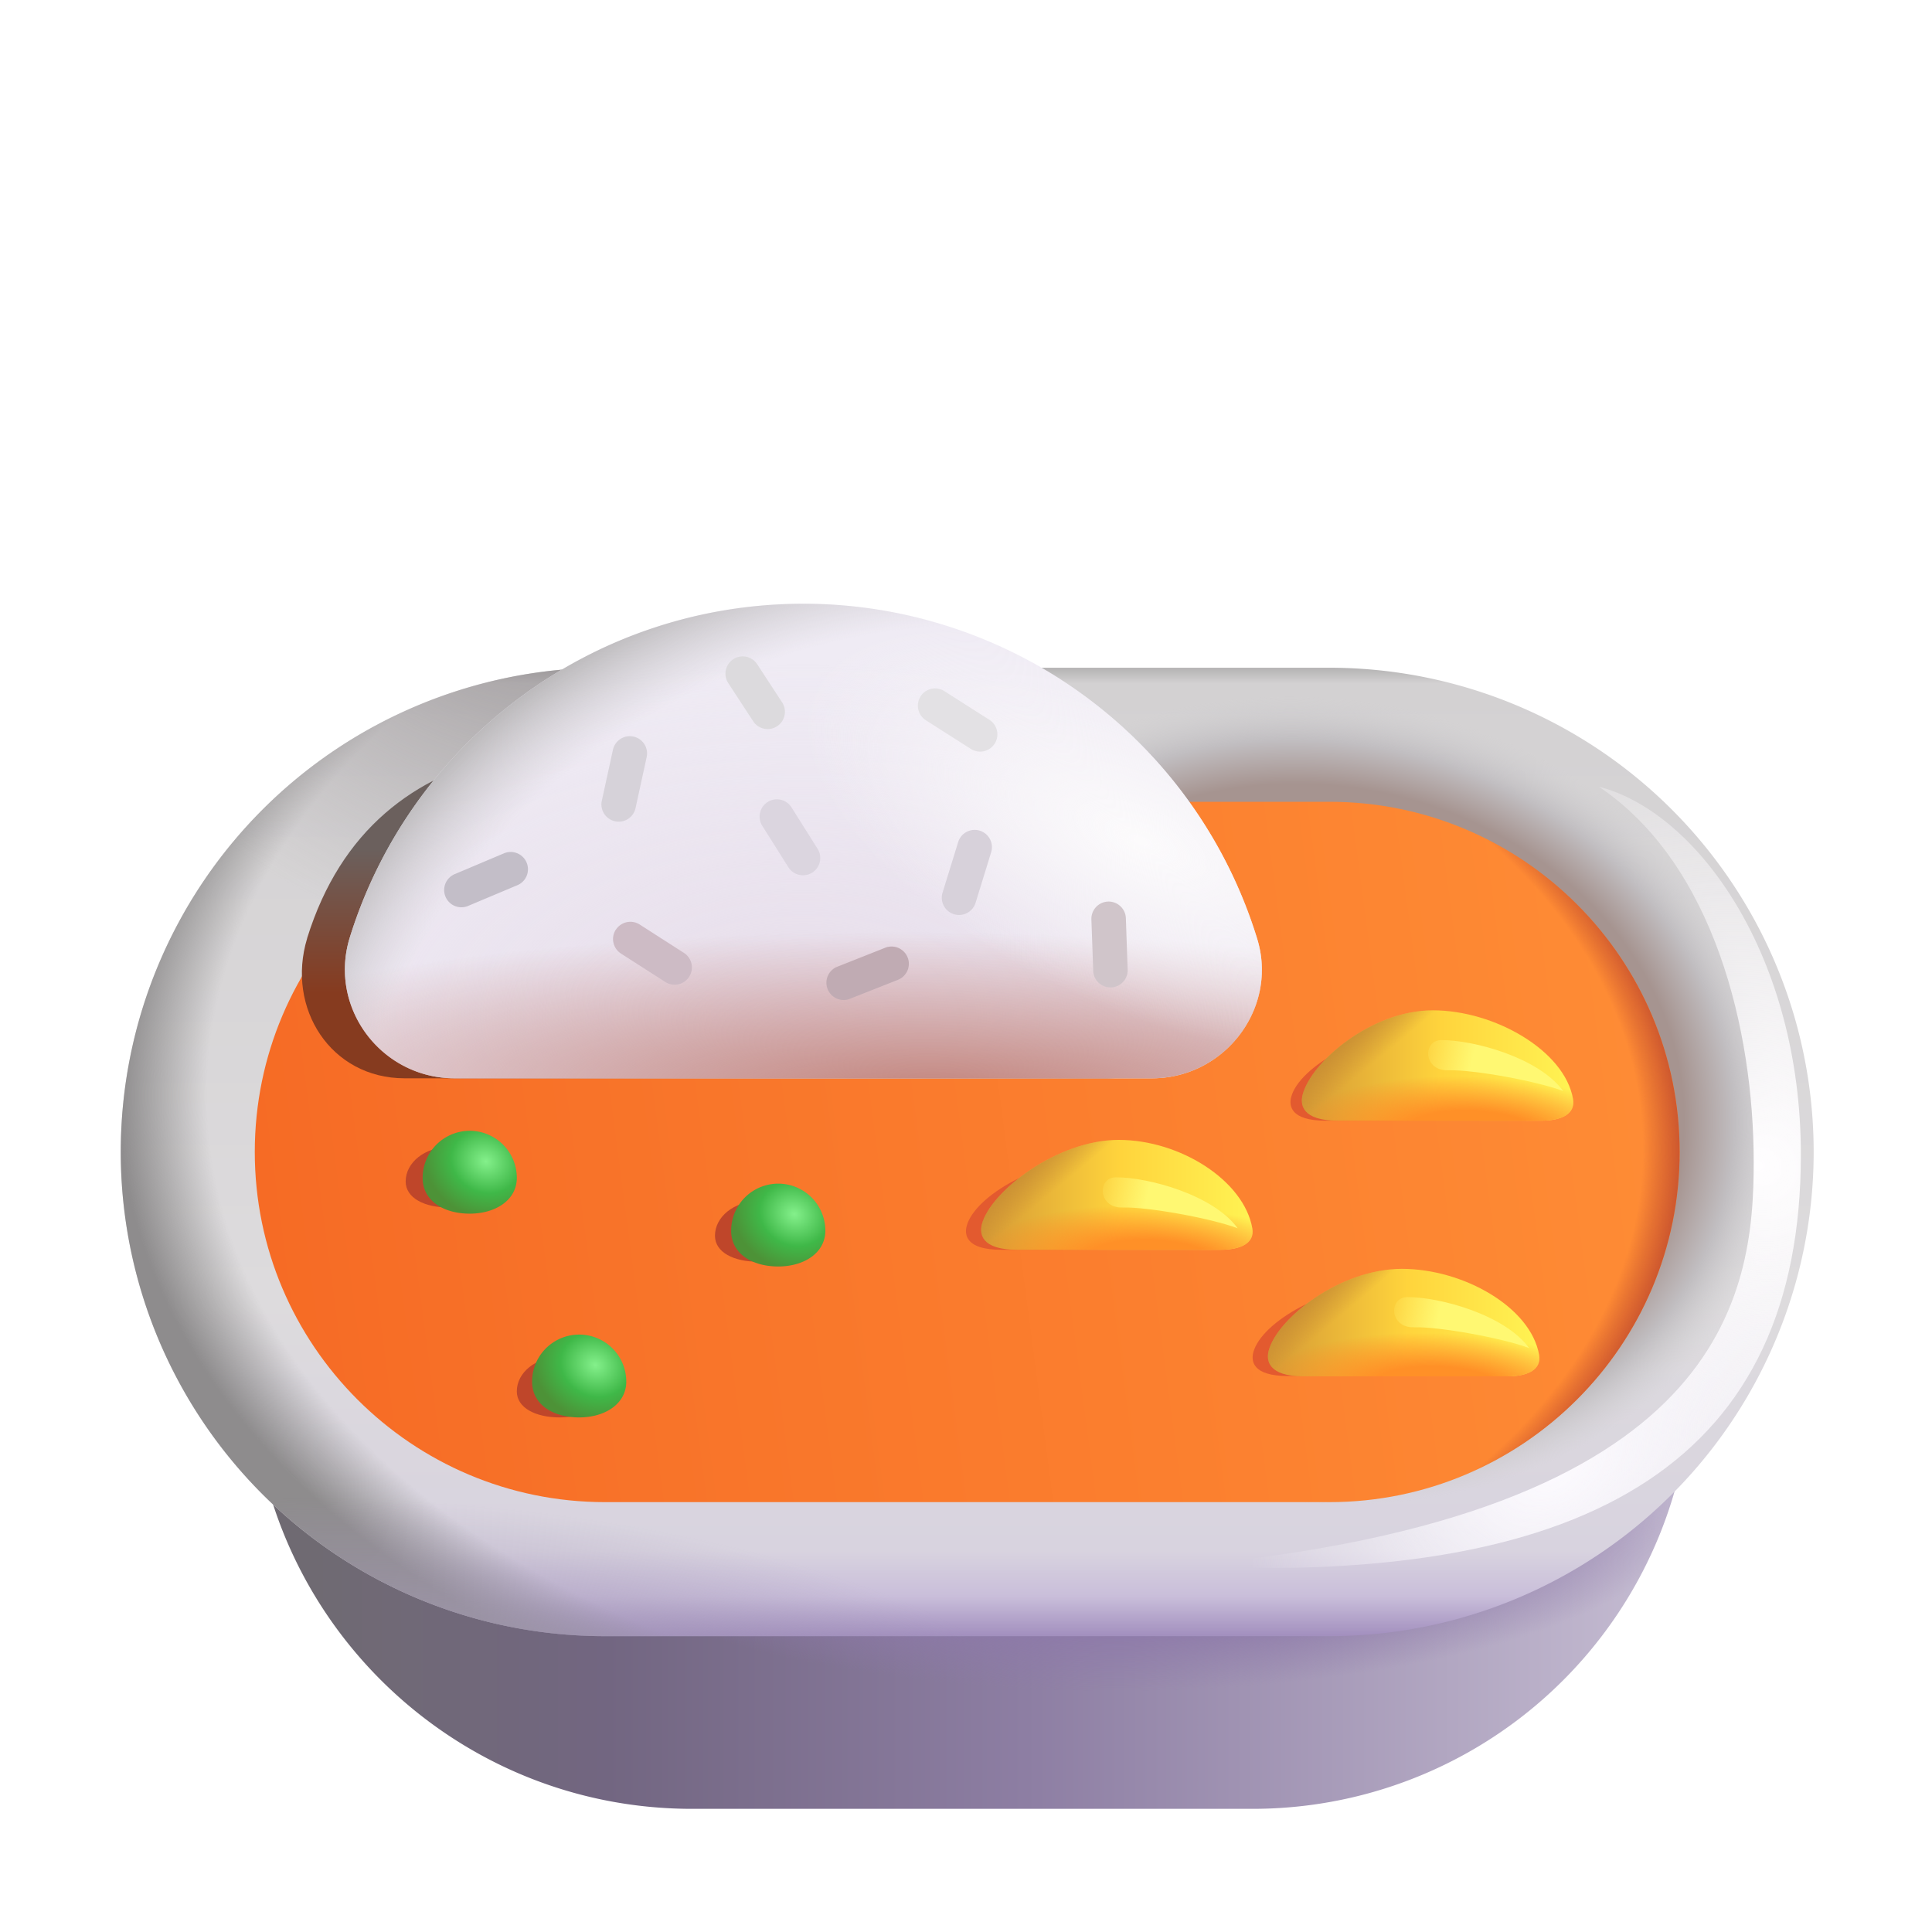<svg xmlns="http://www.w3.org/2000/svg" fill="none" viewBox="0 0 32 32"><path fill="url(#svg-b2bf65a1-6efd-47e8-81e7-06eddb3ea905-a)" d="M20.74 29.96h-9.28c-4.02 0-7.29-3.26-7.29-7.29v-2.88h23.85v2.88a7.27 7.27 0 0 1-7.28 7.29"/><path fill="url(#svg-e0469e82-808f-4550-b1c8-25c83b6b1c9b-b)" d="M20.74 29.96h-9.28c-4.02 0-7.29-3.26-7.29-7.29v-2.88h23.85v2.88a7.27 7.27 0 0 1-7.28 7.29"/><path fill="url(#svg-68e3e904-0e7c-4d8f-a07f-c1fc59427f72-c)" d="M22.02 11.06h-12A8.02 8.02 0 0 0 2 19.08a8.02 8.02 0 0 0 8.02 8.02h12a8.02 8.02 0 0 0 8.02-8.02 8.02 8.02 0 0 0-8.02-8.02"/><path fill="url(#svg-9607b582-04fb-44a9-bb46-9b9968ae0509-d)" d="M22.02 11.06h-12A8.02 8.02 0 0 0 2 19.08a8.02 8.02 0 0 0 8.02 8.02h12a8.02 8.02 0 0 0 8.02-8.02 8.02 8.02 0 0 0-8.02-8.02"/><path fill="url(#svg-3e6cd02f-ef8f-4f06-aa48-9b6550c090dd-e)" d="M22.02 11.06h-12A8.02 8.02 0 0 0 2 19.08a8.02 8.02 0 0 0 8.02 8.02h12a8.02 8.02 0 0 0 8.02-8.02 8.02 8.02 0 0 0-8.02-8.02"/><path fill="url(#svg-ecf36d9c-68e6-43a7-ad3f-ffae9f149505-f)" d="M22.02 11.06h-12A8.02 8.02 0 0 0 2 19.08a8.02 8.02 0 0 0 8.02 8.02h12a8.02 8.02 0 0 0 8.02-8.02 8.02 8.02 0 0 0-8.02-8.02"/><path fill="url(#svg-ff241398-637f-4e58-a809-a57345857ef9-g)" d="M22.02 11.06h-12A8.02 8.02 0 0 0 2 19.08a8.02 8.02 0 0 0 8.02 8.02h12a8.02 8.02 0 0 0 8.02-8.02 8.02 8.02 0 0 0-8.02-8.02"/><path fill="url(#svg-9180be27-1245-44cf-b654-f2c3e3c5c9de-h)" d="M22.02 13.28c3.2 0 5.8 2.6 5.8 5.8s-2.6 5.8-5.8 5.8h-12c-3.2 0-5.8-2.6-5.8-5.8s2.6-5.8 5.8-5.8z"/><path fill="url(#svg-40f83c31-80cd-45f3-b854-09ffe0111d5c-i)" d="M22.02 13.28c3.2 0 5.8 2.6 5.8 5.8s-2.6 5.8-5.8 5.8h-12c-3.2 0-5.8-2.6-5.8-5.8s2.6-5.8 5.8-5.8z"/><g filter="url(#svg-18a3b880-214f-4616-ae39-b721dc60dfee-j)"><path fill="url(#svg-405ca2de-650a-4a26-93ee-3af0878b7ed6-k)" d="M5.088 15.54c-.353 1.16.392 2.32 1.613 2.32h11.65c1.221 0 2.119-1.17 1.756-2.32 0 0-12.78-7.2-15.02 0"/></g><path fill="#EFEBF4" d="M13.31 10c-3.54 0-6.53 2.33-7.52 5.54-.35 1.16.53 2.32 1.74 2.32h11.55c1.21 0 2.1-1.17 1.74-2.32A7.86 7.86 0 0 0 13.31 10"/><path fill="url(#svg-2634784f-6b52-4f22-99c5-0fcd629ef066-l)" d="M13.31 10c-3.54 0-6.53 2.33-7.52 5.54-.35 1.16.53 2.32 1.74 2.32h11.55c1.21 0 2.1-1.17 1.74-2.32A7.86 7.86 0 0 0 13.31 10"/><path fill="url(#svg-c198294f-b5d5-429a-af35-8dfe779b0f53-m)" d="M13.31 10c-3.54 0-6.53 2.33-7.52 5.54-.35 1.16.53 2.32 1.74 2.32h11.55c1.21 0 2.1-1.17 1.74-2.32A7.86 7.86 0 0 0 13.31 10"/><path fill="url(#svg-d954d99b-599b-402a-80e8-ae4a8c1b0d25-n)" d="M13.31 10c-3.54 0-6.53 2.33-7.52 5.54-.35 1.16.53 2.32 1.74 2.32h11.55c1.21 0 2.1-1.17 1.74-2.32A7.86 7.86 0 0 0 13.31 10"/><path fill="url(#svg-5c68e265-8907-4192-99a8-8dedaea5adc8-o)" d="M13.31 10c-3.54 0-6.53 2.33-7.52 5.54-.35 1.16.53 2.32 1.74 2.32h11.55c1.21 0 2.1-1.17 1.74-2.32A7.86 7.86 0 0 0 13.31 10"/><g filter="url(#svg-ed945570-9c23-443b-addb-61b03377a2f8-p)"><path fill="#BF462A" d="M7.43 20c.392 0 .71-.165.71-.431 0-.314-.318-.569-.71-.569-.393 0-.711.255-.711.569 0 .277.318.431.71.431"/></g><g filter="url(#svg-27ab4dcd-f34c-49a5-9753-b25cd1f2a21b-q)"><path fill="#BF462A" d="M9.27 23.477c.394 0 .712-.166.712-.432 0-.314-.318-.568-.711-.568s-.711.254-.711.568c0 .278.318.432.71.432"/></g><g filter="url(#svg-d086c6b1-7a65-4ca0-983e-f4bc84cd87b3-r)"><path fill="#BF462A" d="M12.552 20.898c.393 0 .71-.165.71-.43 0-.315-.317-.57-.71-.57s-.71.255-.71.57c0 .277.317.43.71.43"/></g><path fill="url(#svg-81fdc7ac-dd9e-4f8f-9710-ca7543a5f52c-s)" d="M7.78 20.102c.43 0 .78-.227.78-.592a.78.78 0 1 0-1.56 0c0 .38.35.592.78.592"/><path fill="url(#svg-b312e95d-52c5-4c8d-8387-b58ab3c6a178-t)" d="M12.89 20.977c.43 0 .78-.227.78-.592a.78.78 0 1 0-1.56 0c0 .38.349.592.78.592"/><g filter="url(#svg-e628913f-97a8-49eb-9450-108fbb58b05b-u)"><path fill="#E35A2F" d="M23.583 17.05c-.99 0-2.06.616-2.196 1.117-.039.142-.019.395.571.395h3.258c.325 0 .557-.099.514-.333-.133-.736-1.156-1.18-2.147-1.18"/></g><g filter="url(#svg-824ba209-eadf-49a3-b1f5-6388fe6d2efa-v)"><path fill="#E35A2F" d="M22.956 21.278c-.99 0-2.06.617-2.196 1.117-.04.143-.02.396.57.396h3.259c.325 0 .556-.1.514-.334-.133-.736-1.157-1.179-2.147-1.179"/></g><path fill="url(#svg-75f14b79-a0a1-4df7-bc1a-710b13868f2a-w)" d="M9.593 23.477c.43 0 .78-.227.78-.592a.78.78 0 1 0-1.56 0c0 .38.349.592.78.592"/><path fill="url(#svg-a762c31d-ce8a-4d11-bc75-0bcf7d8aeefa-x)" d="M23.734 16.734c-1.021 0-2.019.858-2.159 1.4-.04.154-.02.428.589.428h3.36c.336 0 .574-.107.53-.36-.137-.798-1.298-1.468-2.32-1.468"/><path fill="url(#svg-542dde2f-6614-4d89-986f-ea775699a855-y)" d="M23.734 16.734c-1.021 0-2.019.858-2.159 1.4-.04.154-.02.428.589.428h3.36c.336 0 .574-.107.53-.36-.137-.798-1.298-1.468-2.32-1.468"/><path fill="url(#svg-de26a99c-c5aa-4237-b958-deaee47d8211-z)" d="M23.734 16.734c-1.021 0-2.019.858-2.159 1.4-.04.154-.02.428.589.428h3.36c.336 0 .574-.107.53-.36-.137-.798-1.298-1.468-2.32-1.468"/><path fill="url(#svg-656a14c5-6050-4796-9190-592628f28005-A)" d="M23.219 21.016c-1.022 0-2.066.822-2.206 1.357-.04.153-.02.424.588.424h3.361c.335 0 .574-.106.53-.357-.137-.787-1.252-1.424-2.273-1.424"/><path fill="url(#svg-925eeacf-cd0c-4039-ae03-008bfea7b537-B)" d="M23.219 21.016c-1.022 0-2.066.822-2.206 1.357-.04.153-.02.424.588.424h3.361c.335 0 .574-.106.53-.357-.137-.787-1.252-1.424-2.273-1.424"/><path fill="url(#svg-32d38655-aa51-42c9-a8e9-7b37fc5042b1-C)" d="M23.219 21.016c-1.022 0-2.066.822-2.206 1.357-.04.153-.02.424.588.424h3.361c.335 0 .574-.106.53-.357-.137-.787-1.252-1.424-2.273-1.424"/><g filter="url(#svg-7311f12a-bdd9-4538-bd71-06f92355c5e2-D)"><path fill="#E35A2F" d="M18.208 19.188c-.99 0-2.06.616-2.196 1.116-.039.143-.019.396.571.396h3.258c.325 0 .557-.099.514-.333-.133-.736-1.156-1.18-2.147-1.18"/></g><path fill="url(#svg-a2b10f8b-6e73-4f36-9d06-97aa86e18c77-E)" d="M18.528 18.88c-1.022 0-2.125.862-2.265 1.397-.04.152-.02.423.588.423h3.361c.335 0 .574-.106.53-.356-.137-.788-1.193-1.464-2.214-1.464"/><path fill="url(#svg-bd5e2f6a-ece6-4128-8f69-8e92c5862179-F)" d="M18.528 18.88c-1.022 0-2.125.862-2.265 1.397-.04.152-.02.423.588.423h3.361c.335 0 .574-.106.53-.356-.137-.788-1.193-1.464-2.214-1.464"/><path fill="url(#svg-6172ef4b-502a-4909-b31d-6171ae85edc0-G)" d="M18.528 18.88c-1.022 0-2.125.862-2.265 1.397-.04.152-.02.423.588.423h3.361c.335 0 .574-.106.53-.356-.137-.788-1.193-1.464-2.214-1.464"/><path fill="#DCDADD" d="M12.146 10.918a.286.286 0 0 1 .395.083l.413.632a.286.286 0 0 1-.479.313l-.413-.632a.286.286 0 0 1 .084-.396"/><path fill="#E3E1E4" d="M15.25 11.53a.286.286 0 0 1 .396-.08l.749.477a.286.286 0 0 1-.314.478l-.75-.478a.286.286 0 0 1-.081-.396"/><path fill="#DBD5DF" d="M12.719 13.281a.286.286 0 0 1 .393.095l.436.693a.286.286 0 0 1-.488.298l-.437-.693a.286.286 0 0 1 .096-.393"/><path fill="#D7D1DA" d="M16.227 13.758a.286.286 0 0 1 .19.357l-.257.833a.286.286 0 1 1-.547-.167l.257-.833a.286.286 0 0 1 .357-.19"/><path fill="#C0ABB3" d="M15.033 15.857a.286.286 0 0 1-.16.372l-.81.32a.286.286 0 0 1-.212-.53l.81-.321a.286.286 0 0 1 .372.16"/><path fill="#D0C5CA" d="M18.352 14.933a.286.286 0 0 1 .296.275l.03.872a.286.286 0 0 1-.57.021l-.031-.871a.286.286 0 0 1 .275-.297"/><path fill="#CDBBC5" d="M10.2 15.4a.286.286 0 0 1 .394-.088l.734.471a.286.286 0 0 1-.308.482l-.733-.47a.286.286 0 0 1-.088-.396"/><path fill="#D6D2D9" d="M10.492 12.2a.286.286 0 0 1 .219.34l-.186.852a.286.286 0 0 1-.559-.12l.186-.852a.286.286 0 0 1 .34-.22"/><path fill="#C3BEC8" d="M8.722 14.286a.286.286 0 0 1-.151.375l-.804.338a.286.286 0 1 1-.223-.526l.803-.339a.286.286 0 0 1 .375.152"/><g filter="url(#svg-10eb2b54-fdfe-4927-a0c7-8b4b3ffa35fa-H)"><path fill="url(#svg-2f37a980-1d10-4b88-8f53-619ebfcc6ea3-I)" d="M18.594 20c.412-.012 1.463.177 1.906.344-.4-.55-1.469-.844-2.016-.844-.312 0-.303.512.11.5"/></g><g filter="url(#svg-071bfd94-d7e5-4feb-aadd-b894a203c659-J)"><path fill="url(#svg-9ae37a4f-c2b0-4675-b0e1-f092b6eb54df-K)" d="M23.983 17.727c.413-.013 1.464.177 1.907.343-.4-.55-1.47-.843-2.016-.843-.312 0-.303.512.11.5"/></g><g filter="url(#svg-01c60b25-4e18-429f-8771-64353622611f-L)"><path fill="url(#svg-3612d294-8164-4cc8-8d6f-72d9f98a4cfb-M)" d="M23.42 21.984c.413-.012 1.464.177 1.907.344-.4-.55-1.469-.844-2.016-.844-.312 0-.303.513.11.5"/></g><g filter="url(#svg-1d58fa62-2db7-40aa-aafd-14da46a32c62-N)"><path fill="url(#svg-d5f15142-eace-4d88-8128-26877fd81e17-O)" d="M29.047 19.25c0-2.187-.656-4.937-2.563-6.219 1.641.422 3.344 2.813 3.344 6.094 0 4.963-3.344 7.156-10.234 6.813 9-.813 9.453-4.5 9.453-6.688"/><path fill="url(#svg-a5469c9e-a69d-4234-bd49-ab7eb2a62017-P)" d="M29.047 19.25c0-2.187-.656-4.937-2.563-6.219 1.641.422 3.344 2.813 3.344 6.094 0 4.963-3.344 7.156-10.234 6.813 9-.813 9.453-4.5 9.453-6.688"/></g><defs><radialGradient id="svg-e0469e82-808f-4550-b1c8-25c83b6b1c9b-b" cx="0" cy="0" r="1" gradientTransform="matrix(0 4.125 -12.75 0 18.5 24.875)" gradientUnits="userSpaceOnUse"><stop offset=".483" stop-color="#8D79A9"/><stop offset=".758" stop-color="#8E7AAA" stop-opacity="0"/></radialGradient><radialGradient id="svg-9607b582-04fb-44a9-bb46-9b9968ae0509-d" cx="0" cy="0" r="1" gradientTransform="rotate(89.061 .538 18.91)scale(11.439 17.469)" gradientUnits="userSpaceOnUse"><stop offset=".916" stop-color="#888786" stop-opacity="0"/><stop offset="1" stop-color="#8E8C8D"/></radialGradient><radialGradient id="svg-3e6cd02f-ef8f-4f06-aa48-9b6550c090dd-e" cx="0" cy="0" r="1" gradientTransform="matrix(-.125 7.688 -8.347 -.136 9.188 8.125)" gradientUnits="userSpaceOnUse"><stop stop-color="#847E80"/><stop offset="1" stop-color="#A39FA2" stop-opacity="0"/></radialGradient><radialGradient id="svg-ecf36d9c-68e6-43a7-ad3f-ffae9f149505-f" cx="0" cy="0" r="1" gradientTransform="matrix(-1.5 6.875 -8.083 -1.764 21.813 18.25)" gradientUnits="userSpaceOnUse"><stop offset=".737" stop-color="#A69490"/><stop offset=".839" stop-color="#C1BEC1"/><stop offset=".94" stop-color="#D0CFD1" stop-opacity="0"/></radialGradient><radialGradient id="svg-ff241398-637f-4e58-a809-a57345857ef9-g" cx="0" cy="0" r="1" gradientTransform="matrix(-.312 3.75 -11.714 -.976 7.563 28.188)" gradientUnits="userSpaceOnUse"><stop stop-color="#A59AB7"/><stop offset=".865" stop-color="#A396B6" stop-opacity="0"/></radialGradient><radialGradient id="svg-40f83c31-80cd-45f3-b854-09ffe0111d5c-i" cx="0" cy="0" r="1" gradientTransform="matrix(.125 9.232 -13.527 .183 14.938 19.08)" gradientUnits="userSpaceOnUse"><stop offset=".907" stop-color="#C54F2D" stop-opacity="0"/><stop offset=".954" stop-color="#CC562E"/></radialGradient><radialGradient id="svg-2634784f-6b52-4f22-99c5-0fcd629ef066-l" cx="0" cy="0" r="1" gradientTransform="matrix(0 5.875 -11.353 0 13.307 16.813)" gradientUnits="userSpaceOnUse"><stop stop-color="#E7DDEA"/><stop offset="1" stop-color="#E8E0EC" stop-opacity="0"/></radialGradient><radialGradient id="svg-c198294f-b5d5-429a-af35-8dfe779b0f53-m" cx="0" cy="0" r="1" gradientTransform="rotate(90.536 -1.197 16.678)scale(3.344 17.524)" gradientUnits="userSpaceOnUse"><stop stop-color="#C3867E"/><stop offset=".774" stop-color="#C38680" stop-opacity="0"/></radialGradient><radialGradient id="svg-d954d99b-599b-402a-80e8-ae4a8c1b0d25-n" cx="0" cy="0" r="1" gradientTransform="matrix(-17.687 8.875 -7.524 -14.995 15.063 18.625)" gradientUnits="userSpaceOnUse"><stop offset=".477" stop-color="#CBC9CB" stop-opacity="0"/><stop offset=".574" stop-color="#B3B1B2"/></radialGradient><radialGradient id="svg-5c68e265-8907-4192-99a8-8dedaea5adc8-o" cx="0" cy="0" r="1" gradientTransform="rotate(114.759 4.98 13.005)scale(4.328 9.485)" gradientUnits="userSpaceOnUse"><stop stop-color="#FCFBFC"/><stop offset=".637" stop-color="#FCFBFC" stop-opacity="0"/></radialGradient><radialGradient id="svg-81fdc7ac-dd9e-4f8f-9710-ca7543a5f52c-s" cx="0" cy="0" r="1" gradientTransform="rotate(115.159 -2.085 12.173)scale(1.139 1.296)" gradientUnits="userSpaceOnUse"><stop stop-color="#84F08B"/><stop offset=".453" stop-color="#3FB848"/><stop offset=".809" stop-color="#4D9237"/></radialGradient><radialGradient id="svg-b312e95d-52c5-4c8d-8387-b58ab3c6a178-t" cx="0" cy="0" r="1" gradientTransform="rotate(115.159 .192 14.233)scale(1.139 1.296)" gradientUnits="userSpaceOnUse"><stop stop-color="#84F08B"/><stop offset=".453" stop-color="#3FB848"/><stop offset=".809" stop-color="#4D9237"/></radialGradient><radialGradient id="svg-75f14b79-a0a1-4df7-bc1a-710b13868f2a-w" cx="0" cy="0" r="1" gradientTransform="rotate(115.159 -2.25 14.436)scale(1.139 1.296)" gradientUnits="userSpaceOnUse"><stop stop-color="#84F08B"/><stop offset=".453" stop-color="#3FB848"/><stop offset=".809" stop-color="#4D9237"/></radialGradient><radialGradient id="svg-542dde2f-6614-4d89-986f-ea775699a855-y" cx="0" cy="0" r="1" gradientTransform="rotate(91.966 3.135 21.145)scale(.911 2.86)" gradientUnits="userSpaceOnUse"><stop offset=".375" stop-color="#FF9027"/><stop offset="1" stop-color="#FF8826" stop-opacity="0"/></radialGradient><radialGradient id="svg-de26a99c-c5aa-4237-b958-deaee47d8211-z" cx="0" cy="0" r="1" gradientTransform="matrix(.719 .914 -7.046 5.541 20.844 17.648)" gradientUnits="userSpaceOnUse"><stop offset=".423" stop-color="#C68B33"/><stop offset="1" stop-color="#C78D34" stop-opacity="0"/></radialGradient><radialGradient id="svg-925eeacf-cd0c-4039-ae03-008bfea7b537-B" cx="0" cy="0" r="1" gradientTransform="matrix(-.031 .887 -2.858 -.101 23.813 22.968)" gradientUnits="userSpaceOnUse"><stop offset=".375" stop-color="#FF9027"/><stop offset="1" stop-color="#FF8826" stop-opacity="0"/></radialGradient><radialGradient id="svg-32d38655-aa51-42c9-a8e9-7b37fc5042b1-C" cx="0" cy="0" r="1" gradientTransform="matrix(.719 .891 -6.906 5.573 20.281 21.906)" gradientUnits="userSpaceOnUse"><stop offset=".423" stop-color="#C68B33"/><stop offset="1" stop-color="#C78D34" stop-opacity="0"/></radialGradient><radialGradient id="svg-bd5e2f6a-ece6-4128-8f69-8e92c5862179-F" cx="0" cy="0" r="1" gradientTransform="rotate(91.975 -.553 19.646)scale(.907 2.86)" gradientUnits="userSpaceOnUse"><stop offset=".375" stop-color="#FF9027"/><stop offset="1" stop-color="#FF8826" stop-opacity="0"/></radialGradient><radialGradient id="svg-6172ef4b-502a-4909-b31d-6171ae85edc0-G" cx="0" cy="0" r="1" gradientTransform="rotate(51.702 -12.657 25.923)scale(1.16 8.949)" gradientUnits="userSpaceOnUse"><stop offset=".423" stop-color="#C68B33"/><stop offset="1" stop-color="#C78D34" stop-opacity="0"/></radialGradient><radialGradient id="svg-d5f15142-eace-4d88-8128-26877fd81e17-O" cx="0" cy="0" r="1" gradientTransform="matrix(-4.313 8.016 -9.081 -4.886 29.125 19.297)" gradientUnits="userSpaceOnUse"><stop stop-color="#FFFEFF"/><stop offset="1" stop-color="#FDFBFE" stop-opacity="0"/></radialGradient><radialGradient id="svg-a5469c9e-a69d-4234-bd49-ab7eb2a62017-P" cx="0" cy="0" r="1" gradientTransform="rotate(145.763 9.1 16.112)scale(5.443 3.911)" gradientUnits="userSpaceOnUse"><stop stop-color="#FDFBFF"/><stop offset="1" stop-color="#FBF9FF" stop-opacity="0"/></radialGradient><filter id="svg-18a3b880-214f-4616-ae39-b721dc60dfee-j" width="17.188" height="7.52" x="4" y="11.34" color-interpolation-filters="sRGB" filterUnits="userSpaceOnUse"><feFlood flood-opacity="0" result="BackgroundImageFix"/><feBlend in="SourceGraphic" in2="BackgroundImageFix" result="shape"/><feGaussianBlur result="effect1_foregroundBlur_18_31370" stdDeviation=".5"/></filter><filter id="svg-ed945570-9c23-443b-addb-61b03377a2f8-p" width="2.422" height="2" x="6.219" y="18.5" color-interpolation-filters="sRGB" filterUnits="userSpaceOnUse"><feFlood flood-opacity="0" result="BackgroundImageFix"/><feBlend in="SourceGraphic" in2="BackgroundImageFix" result="shape"/><feGaussianBlur result="effect1_foregroundBlur_18_31370" stdDeviation=".25"/></filter><filter id="svg-27ab4dcd-f34c-49a5-9753-b25cd1f2a21b-q" width="2.422" height="2" x="8.06" y="21.977" color-interpolation-filters="sRGB" filterUnits="userSpaceOnUse"><feFlood flood-opacity="0" result="BackgroundImageFix"/><feBlend in="SourceGraphic" in2="BackgroundImageFix" result="shape"/><feGaussianBlur result="effect1_foregroundBlur_18_31370" stdDeviation=".25"/></filter><filter id="svg-d086c6b1-7a65-4ca0-983e-f4bc84cd87b3-r" width="2.422" height="2" x="11.341" y="19.398" color-interpolation-filters="sRGB" filterUnits="userSpaceOnUse"><feFlood flood-opacity="0" result="BackgroundImageFix"/><feBlend in="SourceGraphic" in2="BackgroundImageFix" result="shape"/><feGaussianBlur result="effect1_foregroundBlur_18_31370" stdDeviation=".25"/></filter><filter id="svg-e628913f-97a8-49eb-9450-108fbb58b05b-u" width="4.86" height="2.013" x="21.125" y="16.8" color-interpolation-filters="sRGB" filterUnits="userSpaceOnUse"><feFlood flood-opacity="0" result="BackgroundImageFix"/><feBlend in="SourceGraphic" in2="BackgroundImageFix" result="shape"/><feGaussianBlur result="effect1_foregroundBlur_18_31370" stdDeviation=".125"/></filter><filter id="svg-824ba209-eadf-49a3-b1f5-6388fe6d2efa-v" width="4.86" height="2.013" x="20.497" y="21.028" color-interpolation-filters="sRGB" filterUnits="userSpaceOnUse"><feFlood flood-opacity="0" result="BackgroundImageFix"/><feBlend in="SourceGraphic" in2="BackgroundImageFix" result="shape"/><feGaussianBlur result="effect1_foregroundBlur_18_31370" stdDeviation=".125"/></filter><filter id="svg-7311f12a-bdd9-4538-bd71-06f92355c5e2-D" width="4.86" height="2.013" x="15.75" y="18.938" color-interpolation-filters="sRGB" filterUnits="userSpaceOnUse"><feFlood flood-opacity="0" result="BackgroundImageFix"/><feBlend in="SourceGraphic" in2="BackgroundImageFix" result="shape"/><feGaussianBlur result="effect1_foregroundBlur_18_31370" stdDeviation=".125"/></filter><filter id="svg-10eb2b54-fdfe-4927-a0c7-8b4b3ffa35fa-H" width="3.235" height="1.844" x="17.765" y="19" color-interpolation-filters="sRGB" filterUnits="userSpaceOnUse"><feFlood flood-opacity="0" result="BackgroundImageFix"/><feBlend in="SourceGraphic" in2="BackgroundImageFix" result="shape"/><feGaussianBlur result="effect1_foregroundBlur_18_31370" stdDeviation=".25"/></filter><filter id="svg-071bfd94-d7e5-4feb-aadd-b894a203c659-J" width="3.235" height="1.844" x="23.155" y="16.727" color-interpolation-filters="sRGB" filterUnits="userSpaceOnUse"><feFlood flood-opacity="0" result="BackgroundImageFix"/><feBlend in="SourceGraphic" in2="BackgroundImageFix" result="shape"/><feGaussianBlur result="effect1_foregroundBlur_18_31370" stdDeviation=".25"/></filter><filter id="svg-01c60b25-4e18-429f-8771-64353622611f-L" width="3.235" height="1.844" x="22.592" y="20.984" color-interpolation-filters="sRGB" filterUnits="userSpaceOnUse"><feFlood flood-opacity="0" result="BackgroundImageFix"/><feBlend in="SourceGraphic" in2="BackgroundImageFix" result="shape"/><feGaussianBlur result="effect1_foregroundBlur_18_31370" stdDeviation=".25"/></filter><filter id="svg-1d58fa62-2db7-40aa-aafd-14da46a32c62-N" width="11.234" height="13.941" x="19.094" y="12.531" color-interpolation-filters="sRGB" filterUnits="userSpaceOnUse"><feFlood flood-opacity="0" result="BackgroundImageFix"/><feBlend in="SourceGraphic" in2="BackgroundImageFix" result="shape"/><feGaussianBlur result="effect1_foregroundBlur_18_31370" stdDeviation=".25"/></filter><linearGradient id="svg-b2bf65a1-6efd-47e8-81e7-06eddb3ea905-a" x1="5.188" x2="27.5" y1="26.25" y2="26.25" gradientUnits="userSpaceOnUse"><stop stop-color="#6F6A72"/><stop offset=".218" stop-color="#726681"/><stop offset=".529" stop-color="#8D7EA3"/><stop offset="1" stop-color="#C4BBD1"/></linearGradient><linearGradient id="svg-68e3e904-0e7c-4d8f-a07f-c1fc59427f72-c" x1="16.02" x2="16.02" y1="11.06" y2="27.1" gradientUnits="userSpaceOnUse"><stop stop-color="#B4B3B3"/><stop offset=".016" stop-color="#D3D1D2"/><stop offset=".651" stop-color="#DDDBDD"/><stop offset=".912" stop-color="#D8D3DF"/><stop offset=".959" stop-color="#C9BEDA"/><stop offset="1" stop-color="#A28FBE"/></linearGradient><linearGradient id="svg-9180be27-1245-44cf-b654-f2c3e3c5c9de-h" x1="4.22" x2="28.875" y1="19.688" y2="16.438" gradientUnits="userSpaceOnUse"><stop stop-color="#F66B25"/><stop offset="1" stop-color="#FF8E36"/></linearGradient><linearGradient id="svg-405ca2de-650a-4a26-93ee-3af0878b7ed6-k" x1="9.438" x2="9.438" y1="18.094" y2="12.813" gradientUnits="userSpaceOnUse"><stop offset=".314" stop-color="#863B1F"/><stop offset=".763" stop-color="#6B605D"/></linearGradient><linearGradient id="svg-a762c31d-ce8a-4d11-bc75-0bcf7d8aeefa-x" x1="21.563" x2="26.06" y1="18.563" y2="18.563" gradientUnits="userSpaceOnUse"><stop stop-color="#D59935"/><stop offset=".514" stop-color="#FFD43C"/><stop offset="1" stop-color="#FFF353"/></linearGradient><linearGradient id="svg-656a14c5-6050-4796-9190-592628f28005-A" x1="21" x2="25.497" y1="22.797" y2="22.797" gradientUnits="userSpaceOnUse"><stop stop-color="#D59935"/><stop offset=".514" stop-color="#FFD43C"/><stop offset="1" stop-color="#FFF353"/></linearGradient><linearGradient id="svg-a2b10f8b-6e73-4f36-9d06-97aa86e18c77-E" x1="16.25" x2="20.747" y1="20.7" y2="20.7" gradientUnits="userSpaceOnUse"><stop stop-color="#D59935"/><stop offset=".514" stop-color="#FFD43C"/><stop offset="1" stop-color="#FFF353"/></linearGradient><linearGradient id="svg-2f37a980-1d10-4b88-8f53-619ebfcc6ea3-I" x1="20.406" x2="18.125" y1="20.016" y2="19.5" gradientUnits="userSpaceOnUse"><stop offset=".603" stop-color="#FFF872"/><stop offset="1" stop-color="#FFF16E" stop-opacity="0"/></linearGradient><linearGradient id="svg-9ae37a4f-c2b0-4675-b0e1-f092b6eb54df-K" x1="25.796" x2="23.515" y1="17.742" y2="17.227" gradientUnits="userSpaceOnUse"><stop offset=".603" stop-color="#FFF872"/><stop offset="1" stop-color="#FFF16E" stop-opacity="0"/></linearGradient><linearGradient id="svg-3612d294-8164-4cc8-8d6f-72d9f98a4cfb-M" x1="25.233" x2="22.952" y1="22" y2="21.484" gradientUnits="userSpaceOnUse"><stop offset=".603" stop-color="#FFF872"/><stop offset="1" stop-color="#FFF16E" stop-opacity="0"/></linearGradient></defs></svg>